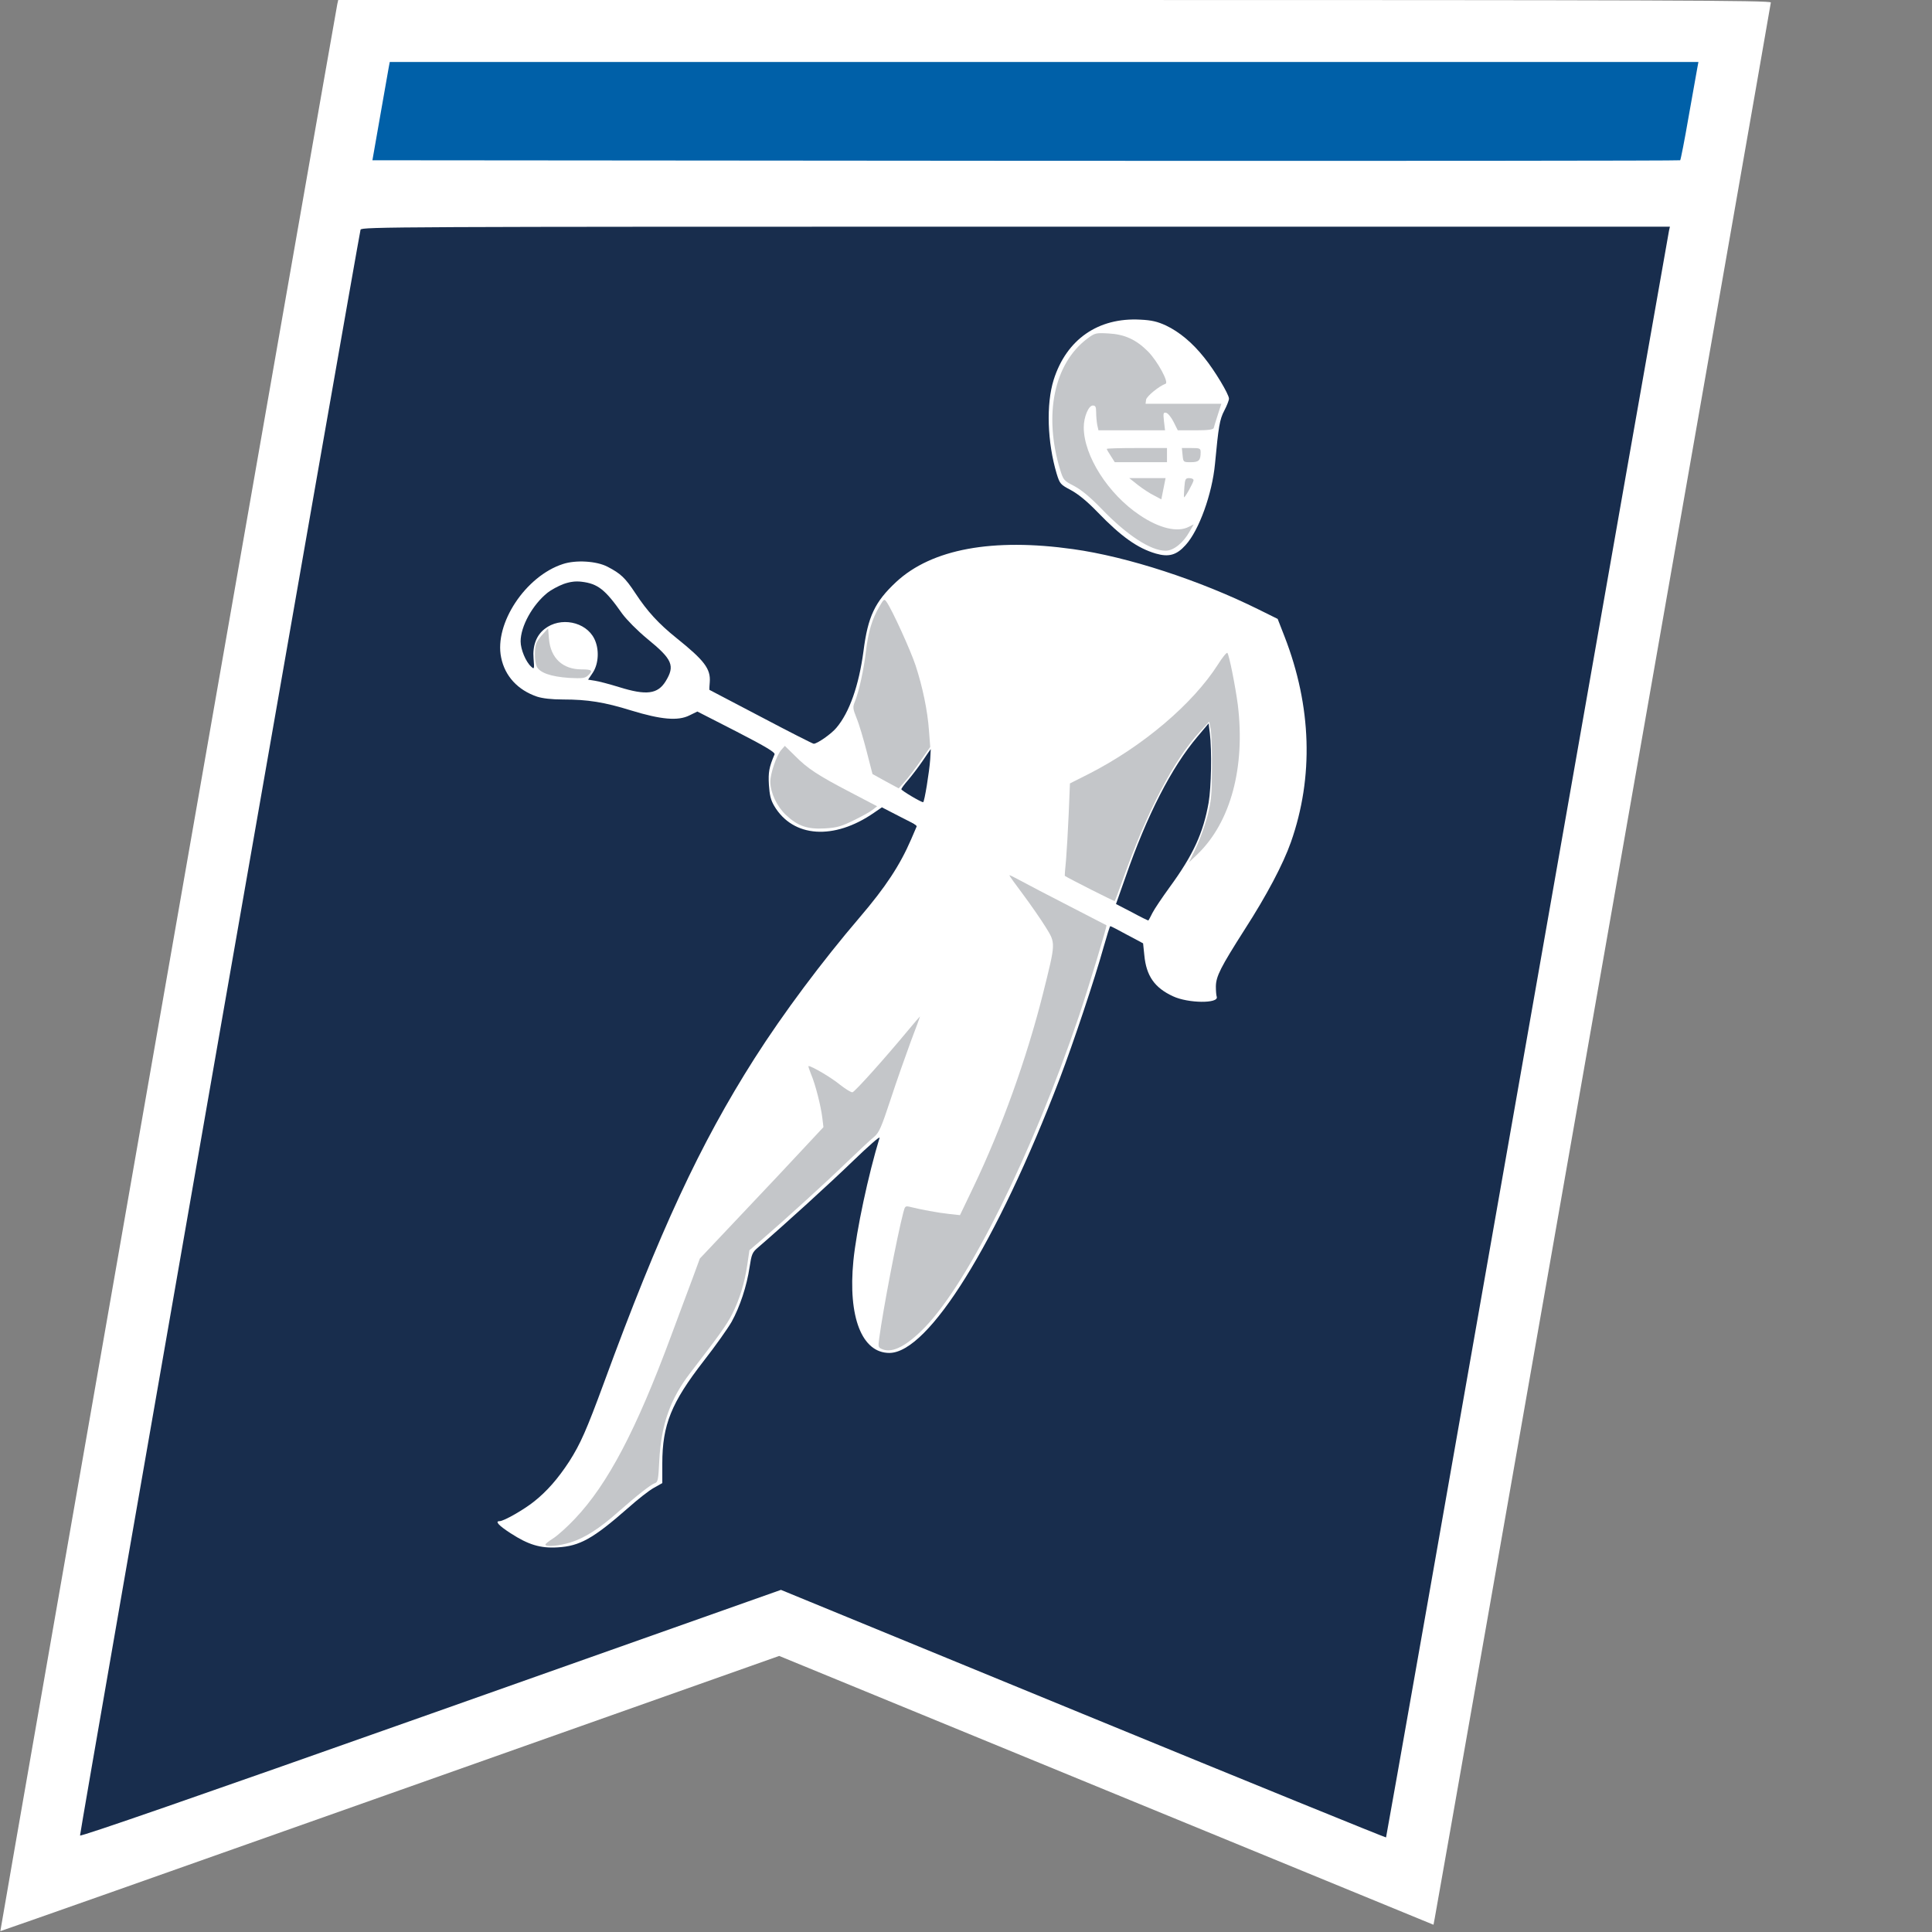 <svg width="150" height="150" viewBox="0 0 150 150" fill="none" xmlns="http://www.w3.org/2000/svg">
<rect x="0" y="0" width="150" height="150" fill="#808080" stroke="none"/>
<g clip-path="url(#clip0_43_164)">
<path d="M26.191 0.303C26.04 1.018 -0 149.904 0.027 149.932C0.055 149.945 13.666 145.147 30.275 139.262L60.495 128.566L85.889 139.001L111.297 149.437L111.393 148.928C111.641 147.677 137.488 0.372 137.488 0.193C137.488 0.028 129.597 0 81.874 0H26.26L26.191 0.303Z" fill="white"/>
<path d="M30.178 5.252C30.137 5.5 29.835 7.218 29.505 9.074L28.914 12.443L79.647 12.484C107.557 12.498 130.421 12.484 130.449 12.443C130.49 12.402 130.793 10.876 131.109 9.033C131.439 7.205 131.741 5.5 131.783 5.252L131.865 4.812H81.063H30.261L30.178 5.252Z" fill="#0060A8"/>
<path d="M27.993 17.832C27.841 18.382 6.173 142.342 6.214 142.507C6.242 142.617 15.137 139.537 33.437 133.061L60.632 123.437L84.088 133.075C96.998 138.382 107.585 142.686 107.612 142.658C107.64 142.631 112.576 114.624 118.584 80.417C124.592 46.21 129.542 18.08 129.583 17.901L129.652 17.599H78.863C30.605 17.599 28.061 17.612 27.993 17.832ZM90.522 25.27C91.567 25.765 92.585 26.618 93.492 27.759C94.317 28.776 95.417 30.619 95.417 30.949C95.417 31.086 95.252 31.499 95.059 31.87C94.688 32.571 94.606 33.121 94.331 36.022C94.111 38.346 93.093 41.178 92.049 42.319C91.347 43.103 90.742 43.268 89.739 42.979C88.323 42.566 87.044 41.659 85.215 39.762C84.404 38.923 83.731 38.373 83.153 38.057C82.328 37.617 82.287 37.576 82.039 36.778C81.311 34.331 81.214 31.389 81.806 29.491C82.796 26.357 85.257 24.638 88.529 24.817C89.422 24.858 89.862 24.968 90.522 25.27ZM83.318 42.635C87.553 43.226 93.162 45.055 97.754 47.337L99.198 48.052L99.734 49.427C101.838 54.844 102.003 60.33 100.229 65.376C99.624 67.094 98.346 69.514 96.627 72.181C94.771 75.096 94.413 75.797 94.4 76.581C94.4 76.925 94.427 77.282 94.468 77.392C94.633 77.928 92.241 77.901 91.072 77.351C89.642 76.691 88.996 75.77 88.845 74.161L88.749 73.24L87.511 72.58C86.838 72.209 86.246 71.906 86.205 71.906C86.164 71.906 85.93 72.663 85.669 73.584C84.995 76.004 83.332 80.981 82.273 83.758C77.379 96.531 72.085 105.041 69.047 105.041C66.916 105.041 65.829 102.25 66.256 97.892C66.489 95.527 67.424 91.169 68.29 88.336C68.332 88.185 67.424 88.983 66.256 90.11C64.496 91.815 60.921 95.073 58.845 96.861C58.405 97.232 58.35 97.383 58.199 98.373C57.979 99.858 57.443 101.467 56.797 102.635C56.494 103.158 55.532 104.519 54.638 105.66C52.122 108.905 51.421 110.623 51.421 113.634V115.147L50.761 115.518C50.403 115.71 49.496 116.425 48.74 117.099C46.059 119.45 45.014 120.041 43.295 120.137C41.948 120.22 41.013 119.931 39.638 119.038C38.703 118.433 38.414 118.103 38.785 118.103C39.115 118.103 40.655 117.223 41.467 116.576C42.47 115.779 43.323 114.803 44.203 113.456C45.069 112.094 45.536 111.036 46.883 107.379C51.201 95.596 54.349 88.831 58.57 82.191C60.811 78.671 63.836 74.629 66.751 71.219C68.772 68.854 69.872 67.177 70.751 65.142L71.205 64.083L69.83 63.382L68.469 62.681L67.85 63.107C64.743 65.252 61.567 65.032 60.11 62.571C59.835 62.103 59.752 61.732 59.697 60.921C59.642 59.959 59.711 59.56 60.137 58.57C60.192 58.419 59.505 57.993 57.181 56.797L54.143 55.243L53.524 55.545C52.644 55.985 51.338 55.875 49.001 55.16C46.925 54.514 45.619 54.308 43.721 54.308C42.828 54.308 42.126 54.225 41.7 54.088C40.202 53.579 39.198 52.493 38.909 51.05C38.359 48.423 40.806 44.725 43.708 43.79C44.711 43.46 46.306 43.556 47.158 43.996C48.19 44.532 48.533 44.849 49.331 46.059C50.252 47.461 51.132 48.423 52.521 49.537C54.693 51.283 55.188 51.929 55.105 52.974L55.064 53.552L59.051 55.642C61.237 56.797 63.107 57.745 63.176 57.745C63.451 57.745 64.551 56.975 64.936 56.508C65.953 55.312 66.682 53.222 67.039 50.568C67.383 47.846 67.933 46.719 69.583 45.179C72.346 42.621 77.062 41.755 83.318 42.635Z" fill="#182D4D"/>
<path d="M43.749 45.344C43.35 45.495 42.786 45.798 42.511 46.018C41.343 46.953 40.421 48.63 40.421 49.799C40.421 50.417 40.82 51.38 41.233 51.751C41.48 51.985 41.494 51.957 41.425 51.118C41.343 50.129 41.645 49.331 42.278 48.836C43.501 47.86 45.481 48.259 46.141 49.592C46.54 50.39 46.485 51.517 46.031 52.218L45.66 52.768L46.182 52.851C46.471 52.892 47.31 53.112 48.066 53.346C50.183 54.006 51.063 53.896 51.682 52.892C52.424 51.682 52.204 51.187 50.266 49.606C49.468 48.946 48.671 48.135 48.313 47.654C46.993 45.77 46.416 45.316 45.151 45.165C44.67 45.11 44.257 45.165 43.749 45.344Z" fill="#182D4D"/>
<path d="M92.969 57.195C90.948 59.587 89.051 63.286 87.374 68.125L86.645 70.188L87.896 70.834C88.57 71.205 89.147 71.48 89.161 71.466C89.189 71.439 89.326 71.178 89.477 70.875C89.629 70.573 90.234 69.679 90.811 68.882C92.639 66.379 93.423 64.674 93.836 62.323C94.042 61.127 94.097 58.322 93.932 56.92L93.836 56.164L92.969 57.195Z" fill="#182D4D"/>
<path d="M71.631 59.079C71.288 59.574 70.779 60.247 70.504 60.564C70.215 60.894 69.981 61.21 69.981 61.279C69.981 61.375 71.494 62.282 71.673 62.282C71.769 62.282 72.154 59.931 72.222 58.941C72.25 58.515 72.264 58.158 72.264 58.158C72.25 58.158 71.975 58.57 71.631 59.079Z" fill="#182D4D"/>
</g>
<path d="M84.404 26.301C81.833 28.24 81.008 32.213 82.314 36.489C82.562 37.273 82.603 37.328 83.386 37.727C83.95 38.029 84.61 38.565 85.518 39.5C87.484 41.549 89.34 42.759 90.495 42.759C91.113 42.759 91.87 42.154 92.365 41.26L92.681 40.71L92.296 40.903C91.43 41.356 90.013 41.026 88.487 39.995C86.04 38.359 84.143 35.389 84.143 33.176C84.143 32.378 84.514 31.485 84.844 31.485C85.05 31.485 85.105 31.581 85.105 32.021C85.105 32.31 85.146 32.75 85.188 32.983L85.284 33.41H87.869H90.453L90.371 32.708C90.302 32.076 90.316 32.007 90.536 32.048C90.673 32.076 90.935 32.392 91.113 32.75L91.443 33.41H92.818C93.794 33.41 94.193 33.355 94.234 33.231C94.248 33.148 94.399 32.681 94.551 32.2L94.826 31.347H91.883H88.941L88.982 31.031C89.024 30.77 89.972 29.986 90.495 29.794C90.77 29.697 89.876 28.047 89.134 27.291C88.199 26.356 87.319 25.958 86.068 25.889C85.078 25.834 85.009 25.848 84.404 26.301Z" fill="#C4C6C9"/>
<path d="M85.93 34.854C85.93 34.895 86.068 35.142 86.246 35.404L86.549 35.885H88.584H90.605V35.335V34.785H88.267C86.989 34.785 85.93 34.812 85.93 34.854Z" fill="#C4C6C9"/>
<path d="M91.815 35.335C91.87 35.885 91.87 35.885 92.461 35.885C93.08 35.885 93.217 35.747 93.217 35.115C93.217 34.812 93.162 34.785 92.489 34.785H91.76L91.815 35.335Z" fill="#C4C6C9"/>
<path d="M88.35 37.658C88.721 37.947 89.285 38.318 89.601 38.469L90.165 38.772L90.247 38.359C90.289 38.125 90.371 37.754 90.412 37.534L90.495 37.122H89.079H87.676L88.35 37.658Z" fill="#C4C6C9"/>
<path d="M91.952 37.837C91.925 38.235 91.911 38.579 91.925 38.606C91.98 38.689 92.667 37.452 92.667 37.286C92.667 37.19 92.516 37.121 92.337 37.121C92.035 37.121 92.007 37.19 91.952 37.837Z" fill="#C4C6C9"/>
<path d="M68.277 47.09C67.713 48.039 67.411 49.056 67.232 50.555C67.067 51.984 66.696 53.662 66.379 54.459C66.201 54.886 66.201 54.995 66.503 55.752C66.696 56.205 67.039 57.374 67.287 58.337L67.74 60.096L68.758 60.66L69.775 61.21L70.27 60.66C70.545 60.344 71.095 59.629 71.494 59.038L72.223 57.993L72.126 56.728C72.016 55.174 71.632 53.332 71.082 51.654C70.683 50.458 69.267 47.351 68.841 46.746C68.648 46.471 68.634 46.485 68.277 47.09Z" fill="#C4C6C9"/>
<path d="M42.195 49.18C41.989 49.386 41.755 49.702 41.673 49.867C41.48 50.252 41.48 51.311 41.673 51.751C41.906 52.232 42.759 52.534 44.175 52.631C45.206 52.686 45.412 52.658 45.646 52.452C46.072 52.067 45.976 51.971 45.151 51.971C43.68 51.971 42.745 51.091 42.621 49.592L42.553 48.781L42.195 49.18Z" fill="#C4C6C9"/>
<path d="M94.564 51.586C92.612 54.652 88.721 57.952 84.541 60.083L83.07 60.825L82.974 63.176C82.919 64.455 82.823 66.063 82.768 66.751C82.699 67.425 82.658 67.988 82.672 68.002C83.015 68.222 86.507 69.996 86.549 69.954C86.576 69.927 86.879 69.129 87.209 68.195C89.065 62.984 91.113 59.038 93.121 56.852L93.877 56.027L93.987 56.577C94.056 56.879 94.111 58.24 94.097 59.602C94.083 61.815 94.042 62.214 93.726 63.437C93.519 64.18 93.121 65.28 92.832 65.871L92.309 66.957L92.983 66.311C95.554 63.822 96.695 59.56 96.104 54.721C95.912 53.263 95.43 50.843 95.293 50.692C95.238 50.637 94.908 51.036 94.564 51.586Z" fill="#C4C6C9"/>
<path d="M60.646 58.24C60.289 58.652 59.808 60.054 59.808 60.687C59.808 61.539 60.316 62.612 61.017 63.272C61.939 64.138 62.695 64.399 64.056 64.317C64.977 64.262 65.321 64.165 66.297 63.684C66.916 63.382 67.59 63.011 67.768 62.859L68.098 62.598L66.05 61.526C63.492 60.192 62.695 59.669 61.719 58.68L60.935 57.91L60.646 58.24Z" fill="#C4C6C9"/>
<path d="M78.368 67.96C78.368 68.001 78.85 68.675 79.441 69.459C80.032 70.256 80.816 71.384 81.173 71.961C81.971 73.254 81.984 73.116 80.967 77.186C79.702 82.204 77.777 87.552 75.605 92.103L74.532 94.344L73.666 94.248C72.855 94.166 71.466 93.904 70.641 93.698C70.298 93.616 70.257 93.643 70.133 94.138C69.638 96.035 68.552 101.727 68.263 103.9C68.167 104.601 68.18 104.628 68.538 104.766C69.322 105.068 70.449 104.463 71.851 103.006C75.261 99.445 80.169 89.505 83.758 78.918C84.541 76.581 85.971 71.879 85.903 71.837C85.875 71.824 84.569 71.15 82.974 70.325C81.393 69.514 79.702 68.634 79.234 68.373C78.753 68.112 78.368 67.919 78.368 67.96Z" fill="#C4C6C9"/>
<path d="M70.518 79.977C68.73 82.135 66.379 84.761 66.187 84.803C66.091 84.83 65.65 84.555 65.21 84.212C64.564 83.675 63.025 82.768 62.777 82.768C62.736 82.768 62.832 83.057 62.969 83.4C63.299 84.157 63.739 85.875 63.849 86.824L63.932 87.511L62.392 89.161C61.553 90.069 59.395 92.365 57.594 94.262L54.335 97.713L53.785 99.212C53.469 100.037 52.727 102.058 52.108 103.707C49.399 111.022 47.186 115.229 44.642 117.91C44.051 118.542 43.295 119.216 42.951 119.436C42.621 119.642 42.346 119.862 42.346 119.917C42.346 120.124 43.419 120.027 44.298 119.752C45.398 119.409 46.54 118.68 48.011 117.374C49.482 116.081 50.527 115.256 50.857 115.147C51.077 115.078 51.118 114.858 51.187 113.387C51.338 110.596 52.039 108.616 53.579 106.608C55.806 103.721 56.425 102.855 56.837 102.044C57.429 100.875 57.814 99.597 58.02 98.194L58.185 97.067L59.106 96.283C61.017 94.633 64.069 91.856 65.719 90.261C66.668 89.354 67.63 88.446 67.878 88.254C68.249 87.938 68.428 87.539 69.143 85.367C69.596 83.978 70.311 81.957 70.71 80.871C71.123 79.798 71.439 78.918 71.425 78.918C71.411 78.918 70.999 79.4 70.518 79.977Z" fill="#C4C6C9"/>
<path d="M86.411 25.201L85.861 25.38L86.728 25.545C88.432 25.848 89.683 26.851 90.646 28.707C90.935 29.244 91.155 29.725 91.155 29.807C91.155 29.89 90.88 30.082 90.55 30.247C90.22 30.398 89.862 30.632 89.78 30.742C89.629 30.907 89.959 30.935 92.296 30.935C93.781 30.935 95.018 30.88 95.059 30.811C95.101 30.756 94.784 30.123 94.344 29.422C93.286 27.704 91.787 26.177 90.55 25.573C89.697 25.146 89.463 25.091 88.281 25.064C87.484 25.036 86.741 25.105 86.411 25.201Z" fill="white"/>
<path d="M84.651 32.475C84.445 33.025 84.431 33.176 84.555 33.863C84.995 36.132 87.291 39.033 89.615 40.202C91.031 40.916 92.007 40.889 92.626 40.092C92.791 39.899 92.969 39.734 93.052 39.734C93.409 39.734 94.069 37.136 94.248 34.95L94.344 33.822H92.749H91.155L90.962 33.368L90.77 32.928L90.756 33.368L90.742 33.822H87.937C86.123 33.822 85.091 33.767 85.036 33.671C84.981 33.602 84.899 33.245 84.844 32.887C84.775 32.447 84.706 32.323 84.651 32.475ZM90.742 35.266V36.022H88.542H86.343L85.93 35.376C85.696 35.018 85.518 34.675 85.518 34.62C85.518 34.565 86.7 34.51 88.13 34.51H90.742V35.266ZM93.492 34.743C93.492 34.881 93.451 35.224 93.409 35.499L93.313 36.022H92.516C92.062 36.022 91.705 35.981 91.705 35.912C91.691 35.857 91.636 35.554 91.581 35.238C91.512 34.922 91.498 34.62 91.54 34.578C91.581 34.537 92.034 34.51 92.557 34.51C93.354 34.51 93.492 34.551 93.492 34.743ZM93.079 37.122C93.079 37.782 92.186 39.184 91.76 39.184C91.608 39.184 91.567 38.937 91.567 38.016V36.847H92.323C92.997 36.847 93.079 36.874 93.079 37.122ZM90.605 37.383C90.605 38.18 90.426 39.047 90.261 39.047C89.807 39.047 87.305 37.397 87.305 37.108C87.305 37.039 88.047 36.984 88.955 36.984H90.605V37.383Z" fill="white"/>
<path d="M76.65 42.483C73.831 42.813 71.233 43.817 69.734 45.178L68.895 45.934L69.761 47.612C70.834 49.647 71.549 51.53 72.016 53.551C72.305 54.789 72.374 55.407 72.374 56.989C72.374 58.831 72.181 60.811 71.893 61.897L71.755 62.419L70.944 62.007C70.49 61.773 70.037 61.594 69.913 61.594C69.803 61.594 69.184 61.333 68.538 61.017C67.452 60.481 67.369 60.398 67.287 59.945C67.067 58.611 66.063 55.407 65.871 55.407C65.816 55.407 65.664 55.627 65.527 55.889C65.197 56.494 64.234 57.401 63.602 57.703L63.135 57.923L59.092 55.806L55.064 53.675L54.981 52.85C54.885 51.764 54.624 51.42 52.933 50.045C51.077 48.547 50.266 47.708 49.427 46.388C48.066 44.298 46.938 43.638 44.89 43.748C43.364 43.831 42.456 44.271 41.178 45.563C39.638 47.131 38.785 49.069 38.95 50.678C39.047 51.599 39.624 52.685 40.311 53.235C41.246 53.978 42.071 54.197 44.065 54.239C46.223 54.294 47.007 54.417 49.386 55.146C51.641 55.834 52.713 55.902 53.552 55.407L54.115 55.091L57.154 56.672L60.178 58.24L60.44 57.855C60.591 57.648 60.811 57.47 60.935 57.47C61.059 57.47 61.498 57.813 61.897 58.24C62.928 59.326 63.575 59.766 66.173 61.113C67.438 61.773 68.469 62.364 68.469 62.419C68.469 62.488 69.088 62.873 69.844 63.272C70.669 63.712 71.219 64.083 71.219 64.207C71.219 64.605 69.61 67.699 68.854 68.744C68.442 69.308 67.259 70.792 66.214 72.044C57.759 82.149 53.153 90.618 47.035 107.268C45.536 111.365 45.192 112.135 44.23 113.606C42.883 115.669 41.411 117.03 39.665 117.855L38.758 118.281L39.418 118.748C39.775 119.023 40.394 119.381 40.793 119.573L41.494 119.903L42.305 119.395C42.745 119.12 43.597 118.377 44.202 117.758C46.98 114.954 49.303 110.32 52.878 100.504C54.102 97.149 53.73 97.685 57.47 93.767C61.966 89.051 63.52 87.305 63.52 86.989C63.52 86.466 62.969 84.431 62.543 83.4C62.323 82.864 62.145 82.383 62.145 82.314C62.145 81.888 64.193 82.836 65.403 83.826L66.118 84.418L67.947 82.314C68.95 81.159 70.243 79.647 70.806 78.959C71.796 77.736 72.181 77.447 72.181 77.887C72.181 78.011 71.686 79.413 71.095 81.022C70.504 82.63 69.707 84.858 69.349 85.999C68.978 87.126 68.634 88.075 68.579 88.102C68.442 88.171 68.043 89.546 67.438 91.979C66.049 97.74 65.912 101.796 67.067 103.666C67.507 104.381 67.919 104.56 67.919 104.023C67.919 102.992 69.693 93.822 69.981 93.341C70.078 93.203 70.339 93.231 71.315 93.464C71.975 93.629 72.91 93.808 73.391 93.849L74.244 93.945L75.33 91.691C77.818 86.521 79.949 80.307 81.242 74.477L81.503 73.281L80.788 72.14C79.949 70.806 79.166 69.72 78.066 68.386C77.255 67.396 77.117 67.094 77.461 67.094C77.75 67.094 85.971 71.397 86.288 71.714C86.439 71.851 87.085 72.25 87.745 72.594L88.927 73.198L88.982 74.175C89.051 75.261 89.299 75.811 90 76.526C90.88 77.392 92.406 77.832 93.836 77.626C94.413 77.529 94.454 77.502 94.358 77.227C94.07 76.347 94.454 75.371 96.118 72.786C99.184 68.001 100.201 65.843 100.944 62.543C101.219 61.292 101.26 60.756 101.246 58.226C101.246 55.779 101.205 55.119 100.944 53.923C100.6 52.355 100.133 50.788 99.514 49.179L99.102 48.107L98.029 47.571C93.575 45.33 87.36 43.295 83.125 42.69C81.269 42.415 78.093 42.319 76.65 42.483ZM46.114 45.288C46.787 45.577 47.502 46.251 48.203 47.323C48.643 47.983 49.234 48.602 50.101 49.317C52.163 50.994 52.493 51.681 51.792 52.836C51.118 53.95 50.279 54.129 48.437 53.565C46.526 52.974 46.155 52.905 44.642 52.919C43.831 52.933 42.91 52.878 42.58 52.781C41.947 52.616 41.013 51.764 40.614 50.98C39.775 49.385 41.123 46.553 43.212 45.508C44.147 45.041 45.302 44.945 46.114 45.288ZM95.816 51.09C96.338 53.373 96.517 54.981 96.531 57.264C96.531 60.275 96.187 62.007 95.169 64.001C94.386 65.568 92.585 67.63 91.993 67.644C91.773 67.658 90.316 69.596 89.574 70.889L89.147 71.617L88.061 71.012C87.456 70.669 86.824 70.394 86.659 70.394C86.48 70.394 85.435 69.912 84.335 69.335L82.328 68.276L82.41 67.3C82.452 66.778 82.534 65.032 82.589 63.437L82.672 60.55L83.717 60.055C85.229 59.34 87.525 57.91 89.065 56.727C91.402 54.94 93.946 52.108 94.922 50.21C95.307 49.482 95.486 49.66 95.816 51.09Z" fill="white"/>
<path d="M43.034 48.753C42.841 49.262 42.869 49.633 43.157 50.266C43.611 51.269 44.711 51.847 45.728 51.599C46.237 51.489 46.265 51.462 46.306 50.87C46.388 49.509 45.275 48.396 43.831 48.396C43.24 48.396 43.144 48.437 43.034 48.753Z" fill="white"/>
<path fill-rule="evenodd" clip-rule="evenodd" d="M85.862 25.381L86.412 25.202C86.742 25.106 87.484 25.037 88.282 25.065C89.464 25.092 89.698 25.147 90.55 25.573C91.788 26.178 93.286 27.704 94.345 29.423C94.785 30.124 95.101 30.757 95.06 30.812C95.019 30.881 93.781 30.936 92.296 30.936C89.959 30.936 89.629 30.908 89.78 30.743C89.863 30.633 90.22 30.399 90.55 30.248C90.88 30.083 91.155 29.891 91.155 29.808C91.155 29.726 90.935 29.244 90.647 28.708C89.684 26.852 88.433 25.848 86.728 25.546L85.862 25.381ZM84.556 33.864C84.432 33.176 84.446 33.025 84.652 32.475C84.707 32.324 84.776 32.448 84.844 32.888C84.9 33.245 84.982 33.603 85.037 33.672C85.092 33.768 86.123 33.823 87.938 33.823H90.743L90.757 33.369L90.77 32.929L90.963 33.369L91.155 33.823H92.75H94.345L94.249 34.95C94.07 37.136 93.41 39.735 93.052 39.735C92.97 39.735 92.791 39.9 92.626 40.092C92.008 40.89 91.031 40.917 89.615 40.202C87.292 39.033 84.996 36.133 84.556 33.864ZM90.743 36.023V35.266V34.51H88.13C86.701 34.51 85.518 34.565 85.518 34.62C85.518 34.675 85.697 35.019 85.931 35.376L86.343 36.023H88.543H90.743ZM93.41 35.5C93.451 35.225 93.493 34.881 93.493 34.744C93.493 34.551 93.355 34.51 92.558 34.51C92.035 34.51 91.581 34.538 91.54 34.579C91.499 34.62 91.513 34.923 91.581 35.239C91.636 35.555 91.691 35.858 91.705 35.913C91.705 35.981 92.063 36.023 92.516 36.023H93.314L93.41 35.5ZM91.76 39.185C92.186 39.185 93.08 37.782 93.08 37.122C93.08 36.875 92.998 36.847 92.324 36.847H91.568V38.016C91.568 38.937 91.609 39.185 91.76 39.185ZM90.261 39.047C90.427 39.047 90.605 38.181 90.605 37.384V36.985H88.955C88.048 36.985 87.305 37.04 87.305 37.109C87.305 37.397 89.808 39.047 90.261 39.047ZM76.65 42.484C73.832 42.815 71.233 43.818 69.734 45.179L68.896 45.935L69.762 47.613C70.834 49.648 71.549 51.531 72.017 53.552C72.305 54.79 72.374 55.408 72.374 56.989C72.374 58.832 72.182 60.812 71.893 61.898L71.756 62.42L70.944 62.008C70.491 61.774 70.037 61.595 69.913 61.595C69.803 61.595 69.184 61.334 68.538 61.018C67.452 60.482 67.37 60.399 67.287 59.946C67.067 58.612 66.064 55.408 65.871 55.408C65.816 55.408 65.665 55.628 65.527 55.89C65.197 56.495 64.235 57.402 63.602 57.705L63.135 57.925L59.093 55.807L55.064 53.676L54.982 52.851C54.886 51.765 54.624 51.421 52.933 50.046C51.077 48.548 50.266 47.709 49.427 46.389C48.066 44.299 46.939 43.639 44.89 43.749C43.364 43.832 42.457 44.272 41.178 45.564C39.638 47.132 38.786 49.07 38.951 50.679C39.047 51.6 39.624 52.686 40.312 53.236C41.247 53.978 42.072 54.199 44.065 54.24C46.224 54.295 47.008 54.419 49.386 55.147C51.641 55.835 52.713 55.903 53.552 55.408L54.116 55.092L57.154 56.673L60.179 58.241L60.44 57.856C60.592 57.65 60.812 57.471 60.935 57.471C61.059 57.471 61.499 57.815 61.898 58.241C62.929 59.327 63.575 59.767 66.174 61.114C67.438 61.774 68.47 62.365 68.47 62.42C68.47 62.489 69.088 62.874 69.844 63.273C70.669 63.713 71.219 64.084 71.219 64.208C71.219 64.606 69.611 67.7 68.855 68.745C68.442 69.308 67.26 70.793 66.215 72.044C57.759 82.15 53.153 90.619 47.035 107.269C45.536 111.366 45.193 112.136 44.23 113.607C42.883 115.67 41.412 117.031 39.666 117.856L38.758 118.282L39.418 118.749C39.776 119.024 40.394 119.382 40.793 119.574L41.494 119.904L42.306 119.396C42.745 119.121 43.598 118.378 44.203 117.759C46.98 114.955 49.304 110.321 52.878 100.505C52.965 100.266 53.044 100.048 53.117 99.846C53.469 98.87 53.681 98.282 53.984 97.745C54.441 96.934 55.106 96.239 56.776 94.495C56.99 94.27 57.221 94.029 57.471 93.768C61.966 89.052 63.52 87.306 63.52 86.99C63.52 86.467 62.97 84.432 62.544 83.401C62.324 82.865 62.145 82.384 62.145 82.315C62.145 81.889 64.194 82.837 65.404 83.827L66.118 84.418L67.947 82.315C68.951 81.16 70.243 79.648 70.807 78.96C71.797 77.737 72.182 77.448 72.182 77.888C72.182 78.011 71.687 79.414 71.096 81.022C70.504 82.631 69.707 84.859 69.35 86C68.978 87.127 68.635 88.076 68.58 88.103C68.442 88.172 68.043 89.547 67.438 91.98C66.05 97.741 65.912 101.797 67.067 103.667C67.507 104.382 67.92 104.561 67.92 104.024C67.92 102.993 69.693 93.823 69.982 93.341C70.078 93.204 70.339 93.231 71.316 93.465C71.975 93.63 72.91 93.809 73.392 93.85L74.244 93.947L75.33 91.692C77.819 86.522 79.95 80.308 81.242 74.478L81.504 73.282L80.789 72.141C79.95 70.807 79.166 69.721 78.066 68.387C77.255 67.397 77.118 67.095 77.461 67.095C77.75 67.095 85.972 71.398 86.288 71.715C86.439 71.852 87.085 72.251 87.746 72.594L88.928 73.199L88.983 74.176C89.052 75.262 89.299 75.812 90 76.527C90.88 77.393 92.406 77.833 93.836 77.627C94.414 77.53 94.455 77.503 94.359 77.228C94.07 76.348 94.455 75.372 96.118 72.787C99.184 68.002 100.202 65.844 100.944 62.544C101.219 61.293 101.261 60.757 101.247 58.227C101.247 55.78 101.206 55.12 100.944 53.923C100.601 52.356 100.133 50.789 99.514 49.18L99.102 48.108L98.03 47.572C93.575 45.331 87.361 43.296 83.126 42.691C81.27 42.416 78.094 42.319 76.65 42.484ZM46.114 45.289C46.788 45.578 47.503 46.252 48.204 47.324C48.644 47.984 49.235 48.603 50.101 49.318C52.163 50.995 52.493 51.682 51.792 52.837C51.118 53.951 50.28 54.13 48.438 53.566C46.526 52.975 46.155 52.906 44.643 52.92C43.832 52.934 42.91 52.879 42.581 52.782C41.948 52.617 41.013 51.765 40.614 50.981C39.776 49.386 41.123 46.554 43.213 45.509C44.148 45.042 45.303 44.946 46.114 45.289ZM95.816 51.091C96.338 53.374 96.517 54.982 96.531 57.264C96.531 60.276 96.187 62.008 95.17 64.001C94.386 65.569 92.585 67.631 91.994 67.645C91.774 67.659 90.317 69.597 89.574 70.89L89.148 71.618L88.062 71.013C87.457 70.67 86.824 70.395 86.659 70.395C86.481 70.395 85.436 69.913 84.336 69.336L82.328 68.277L82.411 67.301C82.452 66.779 82.535 65.033 82.59 63.438L82.672 60.55L83.717 60.056C85.229 59.341 87.525 57.911 89.065 56.728C91.403 54.941 93.946 52.109 94.922 50.211C95.307 49.483 95.486 49.661 95.816 51.091ZM43.158 50.266C42.869 49.634 42.842 49.263 43.034 48.754C43.144 48.438 43.24 48.397 43.832 48.397C45.275 48.397 46.389 49.51 46.306 50.871C46.265 51.462 46.238 51.49 45.729 51.6C44.712 51.847 43.612 51.27 43.158 50.266Z" fill="white"/>
<defs>
<clipPath id="clip0_43_164">
<rect width="137.626" height="150" fill="white"/>
</clipPath>
</defs>
</svg>
